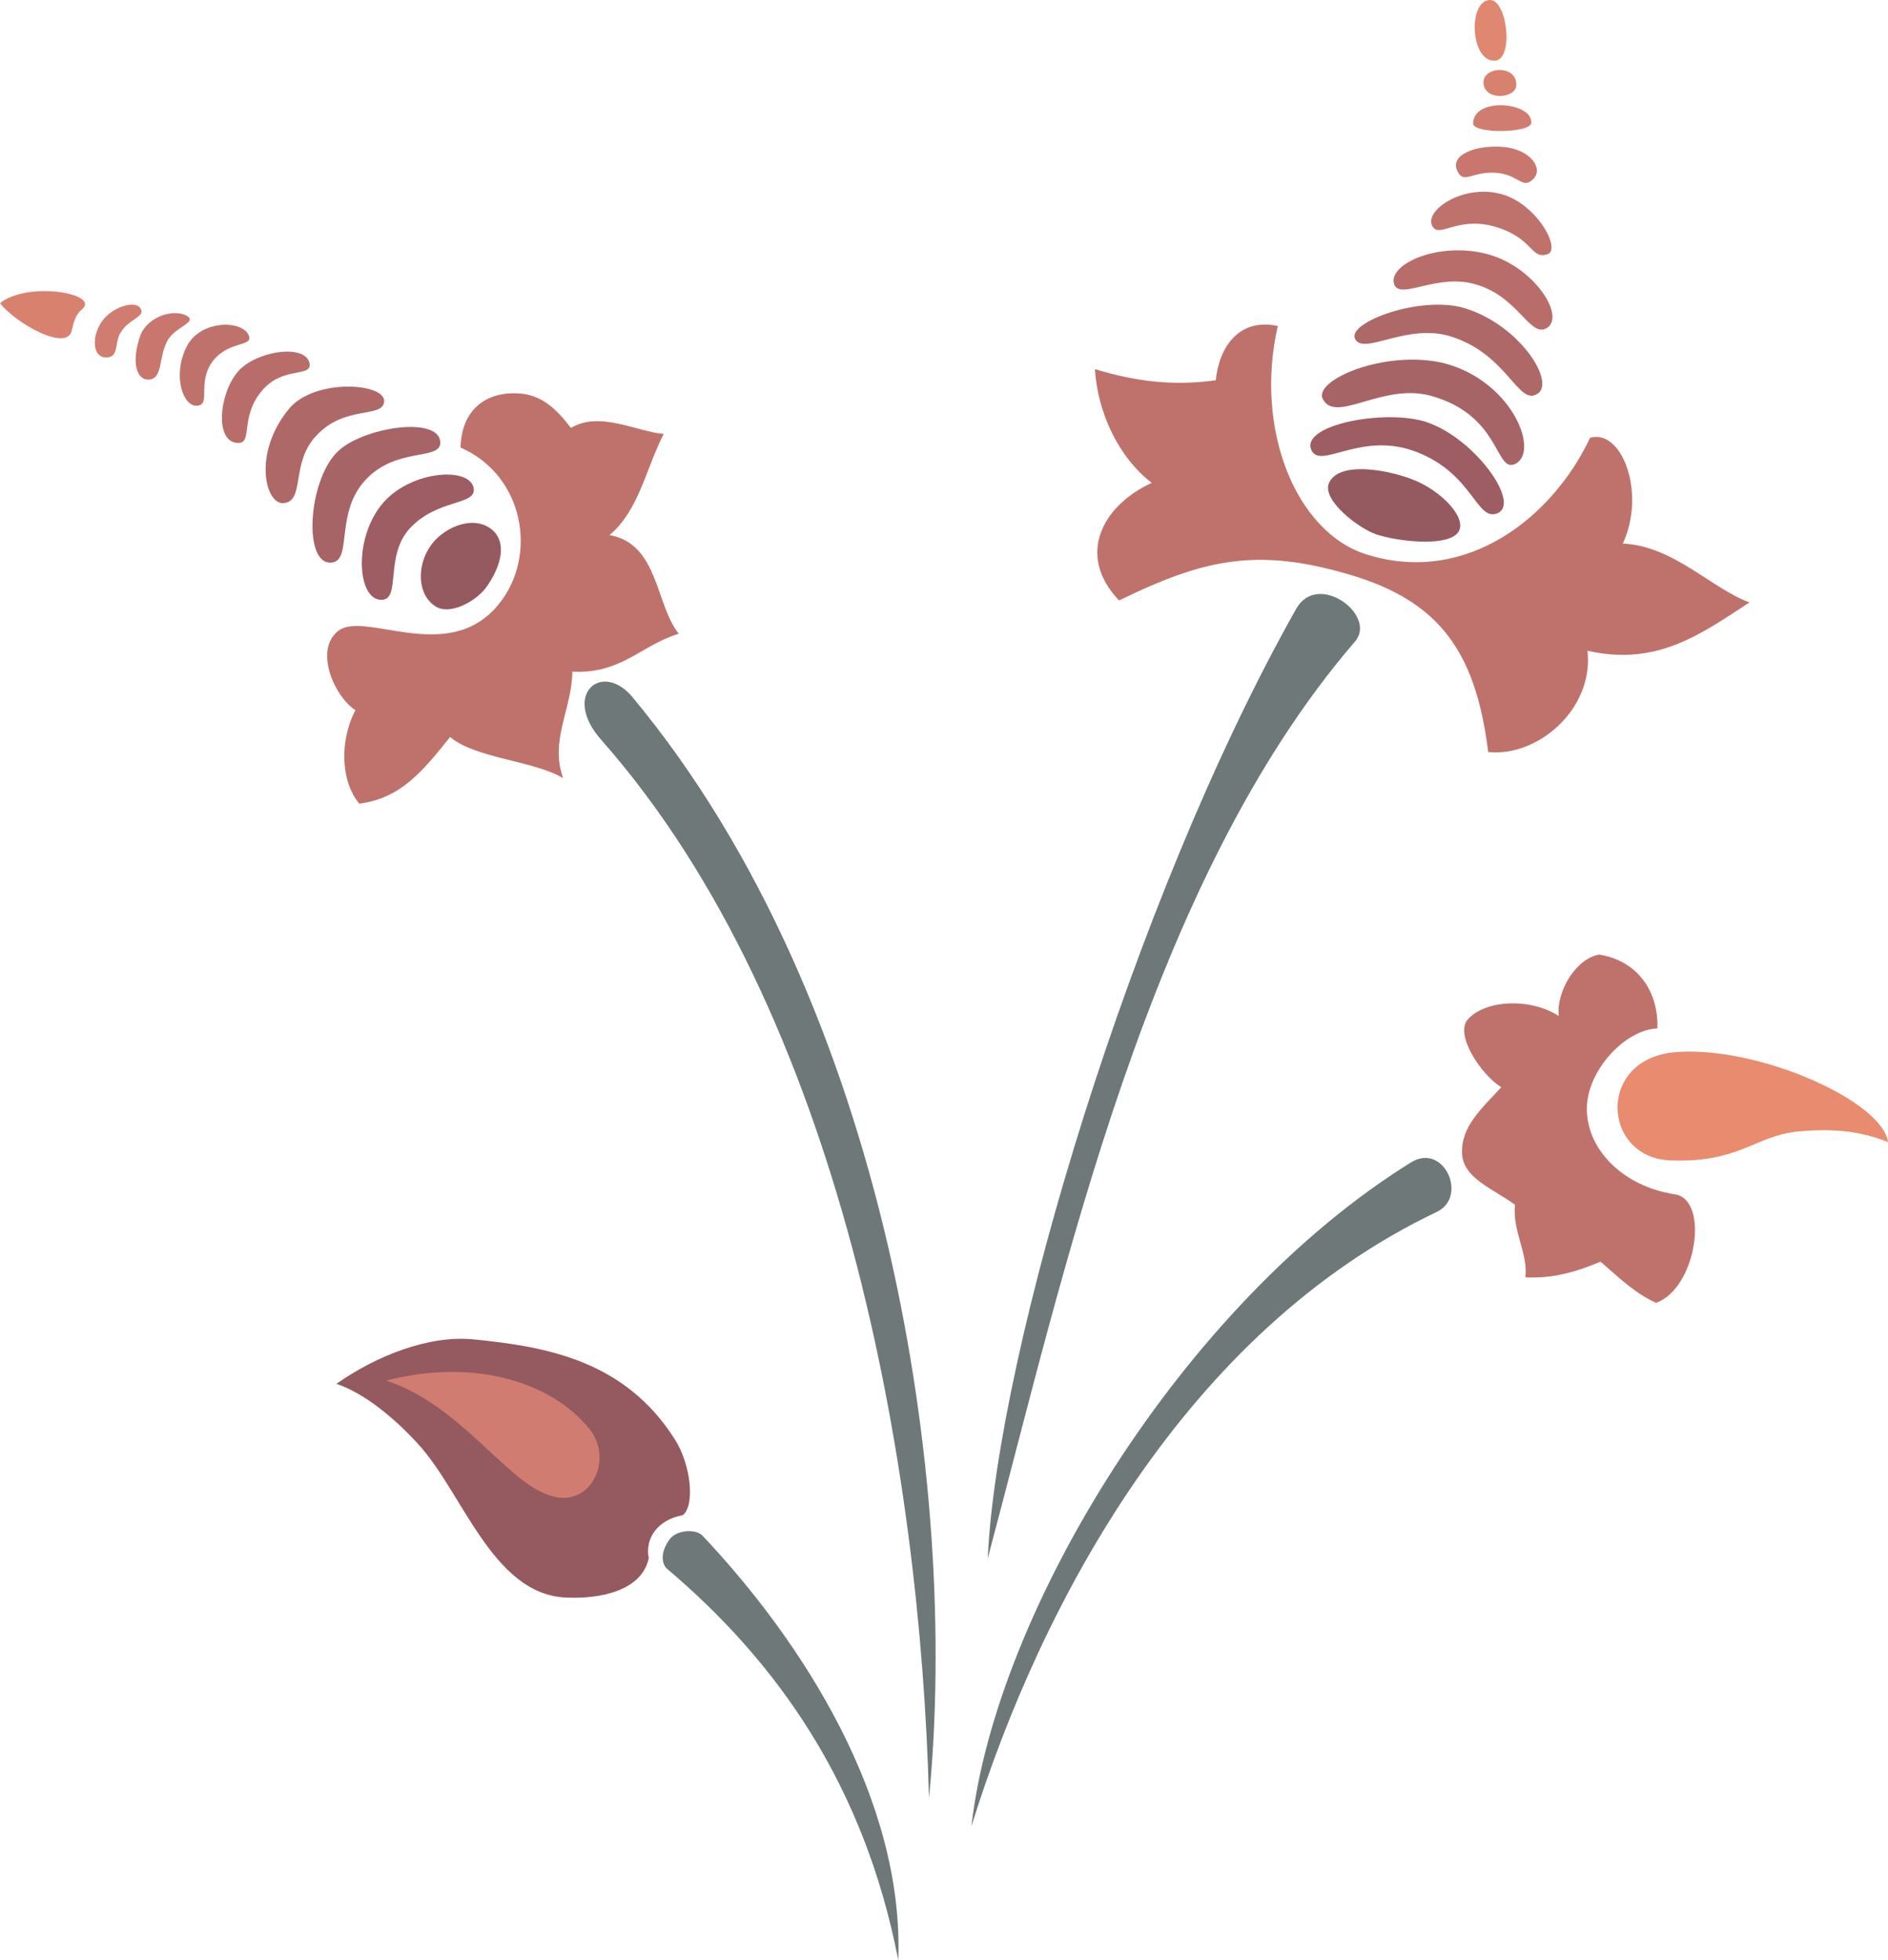 <svg xmlns="http://www.w3.org/2000/svg" width="277.44" height="288" viewBox="0 0 208.08 216"><path d="M247.67 371.193c-2.088-1.512-5.328-.072-6.696 2.016-1.368 2.016-1.44 5.112.504 6.48 1.656 1.224 4.824-.576 5.904-2.304 1.368-2.016 2.232-4.752.288-6.192z" style="fill:#955960" transform="translate(-193.598 -312.945)"/><path d="M245.798 366.729c-.432-2.376-6.84-1.944-9.936 1.584-3.312 3.744-2.952 10.656-.288 10.728 2.304.072.36-4.752 3.168-7.848 3.024-3.312 7.416-2.52 7.056-4.464z" style="fill:#9d5d62" transform="translate(-193.598 -312.945)"/><path d="M242.126 361.76c0-3.095-8.784-1.727-11.448 1.08-3.168 3.313-3.672 12.457-.504 12.097 2.304-.288.288-5.472 3.744-9.144 3.384-3.6 8.136-2.088 8.208-4.032z" style="fill:#a76467" transform="translate(-193.598 -312.945)"/><path d="M235.934 357.153c.072-2.016-7.632-2.52-10.44.792-4.104 4.896-2.664 10.728-.576 10.44 2.304-.288.72-4.464 3.528-7.416 3.168-3.456 7.416-1.872 7.488-3.816z" style="fill:#af6868" transform="translate(-193.598 -312.945)"/><path d="M227.726 353.049c-.36-2.304-5.976-1.44-7.92.864-2.088 2.448-2.592 7.848.072 7.848 1.584 0 .144-2.88 2.592-5.76 2.304-2.736 5.4-1.44 5.256-2.952z" style="fill:#b86d6b" transform="translate(-193.598 -312.945)"/><path d="M221.03 349.953c-.648-1.8-5.472-1.8-6.912 1.296-1.512 3.096-.36 6.552 1.224 6.408 1.512-.144 0-2.376 1.584-4.752 1.728-2.448 4.608-1.728 4.104-2.952z" style="fill:#bf726c" transform="translate(-193.598 -312.945)"/><path d="M214.262 347.793c-1.368-.864-4.32-.072-5.184 2.088-1.008 2.808-.504 4.896.864 4.896 1.584 0 1.152-2.376 2.016-4.104.72-1.656 3.384-2.16 2.304-2.88z" style="fill:#c8766e" transform="translate(-193.598 -312.945)"/><path d="M209.078 346.929c-.576-1.008-3.384-.072-4.392 1.656-1.008 1.656-.792 3.6.432 3.744 1.656.144 1.08-1.584 1.728-2.664.864-1.584 2.88-1.8 2.232-2.736z" style="fill:#d17c70" transform="translate(-193.598 -312.945)"/><path d="M193.598 346.353c3.024-2.448 11.016-1.08 9.072.648-.72.576-.936 1.368-1.152 2.304-.432 2.52-6.192-.72-7.92-2.952z" style="fill:#d9816f" transform="translate(-193.598 -312.945)"/><path d="M244.358 362.265c.072-3.888 2.52-6.12 6.192-5.976 2.664.072 4.32 1.656 5.976 3.816 3.168-1.944 7.488.504 10.224.648-2.016 3.96-2.736 8.424-5.976 11.16 5.4.936 5.04 7.632 7.632 10.872-4.104 1.224-6.336 4.464-11.736 4.176 0 4.032-2.52 7.56-1.008 11.736-3.24-1.944-9.648-2.16-12.456-4.536-2.952 3.672-5.4 6.768-10.008 7.344-2.016-2.376-2.232-6.84-.432-10.296-2.304-1.512-4.392-6.336-2.16-8.496 2.664-2.952 12.312 3.888 18-3.24 4.248-5.256 2.808-14.112-4.248-17.208z" style="fill:#bf726c" transform="translate(-193.598 -312.945)"/><path d="M295.982 511.089c3.384-34.344-4.536-87.408-32.616-121.248-3.384-4.176-7.92-.36-3.528 4.608 26.64 30.168 35.208 80.568 36.144 116.64z" style="fill:#6e7878" transform="translate(-193.598 -312.945)"/><path d="M360.71 322.377c-.072 1.368-3.312 1.728-3.6-.144-.288-2.016 3.744-2.232 3.6.144z" style="fill:#d9816f" transform="translate(-193.598 -312.945)"/><path d="M357.83 312.945c1.872 0 2.664 6.552.504 6.696-2.736.072-2.952-6.696-.504-6.696z" style="fill:#e08771" transform="translate(-193.598 -312.945)"/><path d="M355.958 326.553c0 1.152 6.336 1.08 6.408-.072.144-2.304-6.408-2.88-6.408.072z" style="fill:#d17c70" transform="translate(-193.598 -312.945)"/><path d="M354.302 331.953c.72 1.296 1.728-.288 4.536.072 2.16.288 2.592 1.8 3.744.648 1.152-1.152-.288-3.24-3.24-3.528-3.024-.288-6.192.864-5.04 2.808z" style="fill:#c8766e" transform="translate(-193.598 -312.945)"/><path d="M351.494 337.929c.792 1.224 2.664-1.08 6.624-.072 4.536 1.224 4.104 3.744 6.048 3.096 1.512-.504-1.152-5.544-5.112-6.624-4.248-1.152-8.64 1.872-7.56 3.6z" style="fill:#bf726c" transform="translate(-193.598 -312.945)"/><path d="M347.246 344.265c.648 1.8 4.68-1.224 8.928 0 4.68 1.296 5.976 5.76 7.776 4.896 2.376-1.152-1.224-6.84-6.408-8.208-5.328-1.44-11.016 1.08-10.296 3.312z" style="fill:#b86d6b" transform="translate(-193.598 -312.945)"/><path d="M342.926 350.24c.864 2.017 5.832-1.871 10.8-.143 6.048 2.016 7.2 7.56 9.288 6.264 2.088-1.224-1.872-7.56-7.92-9.432-4.824-1.512-12.96 1.512-12.168 3.312z" style="fill:#af6868" transform="translate(-193.598 -312.945)"/><path d="M339.398 356.937c1.44 2.736 6.624-1.872 11.952-.36 7.488 2.088 7.056 8.208 9.072 7.56 3.024-1.08 0-9.144-7.632-11.16-6.48-1.584-14.544 1.872-13.392 3.96z" style="fill:#a76467" transform="translate(-193.598 -312.945)"/><path d="M338.174 362.625c1.08 2.016 5.544-2.232 11.592.144 6.12 2.376 6.552 7.56 8.784 6.768 2.88-1.008-2.664-8.712-8.208-10.224-4.752-1.224-13.608.576-12.168 3.312z" style="fill:#9d5d62" transform="translate(-193.598 -312.945)"/><path d="M340.046 366.225c-.72 1.872 3.312 4.968 5.256 5.616 2.448.792 7.344 1.296 8.784 0 1.656-1.44-1.584-4.896-4.968-6.12-2.88-1.08-8.064-1.944-9.072.504z" style="fill:#955960" transform="translate(-193.598 -312.945)"/><path d="M368.846 361.185c3.528-1.008 6.192 6.12 3.6 11.664 5.544.216 9.792 4.968 13.968 6.48-5.4 3.528-10.224 7.056-17.856 5.328.72 6.408-5.472 11.736-10.944 11.16-1.44-11.664-5.832-17.064-16.416-19.872-9.504-2.592-15.264-1.224-24.264 3.168-4.752-4.968-1.872-10.44 3.6-12.96-3.672-2.808-5.976-7.776-6.264-12.528 4.536 1.368 8.64 1.872 13.32 1.224.36-3.672 2.592-6.912 6.84-5.976-2.592 11.16 1.872 22.752 9.864 25.2 11.016 3.384 20.448-4.176 24.552-12.888z" style="fill:#bf726c" transform="translate(-193.598 -312.945)"/><path d="M302.462 484.665c8.496-31.824 17.712-74.592 40.464-101.016 2.52-2.88-4.104-7.848-6.48-3.6-18 31.896-32.976 82.008-33.984 104.616z" style="fill:#6e7878" transform="translate(-193.598 -312.945)"/><path d="M401.678 438.8c-.576-4.463-14.04-10.511-23.112-9.935-9.072.504-8.496 11.664-.864 11.952 7.56.288 9.288-2.664 13.896-3.168 3.744-.36 6.912-.144 10.08 1.152z" style="fill:#e98b6f" transform="translate(-193.598 -312.945)"/><path d="M376.262 426.273c.144-3.888-2.016-7.416-6.408-8.136-2.592.432-4.752 4.104-4.464 6.768-3.096-2.016-8.064-1.8-10.008.36-1.512 1.656 1.44 6.12 3.672 7.488-2.16 2.376-4.464 4.32-4.32 7.344.144 2.736 3.528 3.888 5.832 5.616-.288 2.952 1.44 5.256 1.152 7.992 3.024.144 5.544-.576 8.28-1.728 2.304 2.016 3.888 3.528 6.12 4.536 4.464-1.584 5.904-11.376 2.088-11.952-5.688-.864-9.72-4.896-9.72-9.432 0-4.176 4.176-8.712 7.776-8.856z" style="fill:#bf726c" transform="translate(-193.598 -312.945)"/><path d="M300.662 514.185c2.664-23.616 23.256-57.528 48.456-73.152 3.6-2.232 6.336 3.816 2.808 5.472-27.504 13.104-43.56 42.912-51.264 67.68z" style="fill:#6e7878" transform="translate(-193.598 -312.945)"/><path d="M265.094 484.665c-.432-2.232 1.008-4.248 3.744-4.752 1.368-1.008.936-5.544-.864-8.352-5.472-8.64-14.04-10.224-22.176-11.016-4.896-.504-10.728 1.8-15.12 4.896 3.24 1.08 6.624 4.032 8.928 6.552 4.968 5.328 8.208 16.56 16.272 16.992 4.104.216 8.496-.864 9.216-4.32z" style="fill:#955960" transform="translate(-193.598 -312.945)"/><path d="M292.598 528.945c.648-17.64-10.512-35.064-21.6-46.8-.72-.72-2.808-.648-3.6.432-1.152 1.584-.792 2.808-.288 3.24 12.168 10.296 21.744 23.832 25.488 43.128z" style="fill:#6e7878" transform="translate(-193.598 -312.945)"/><path d="M236.15 465.08c9.504-2.447 18.144 0 22.464 5.4 2.664 3.385 0 8.929-4.608 7.2-4.752-1.655-9.72-9.935-17.856-12.6z" style="fill:#d17c70" transform="translate(-193.598 -312.945)"/></svg>
